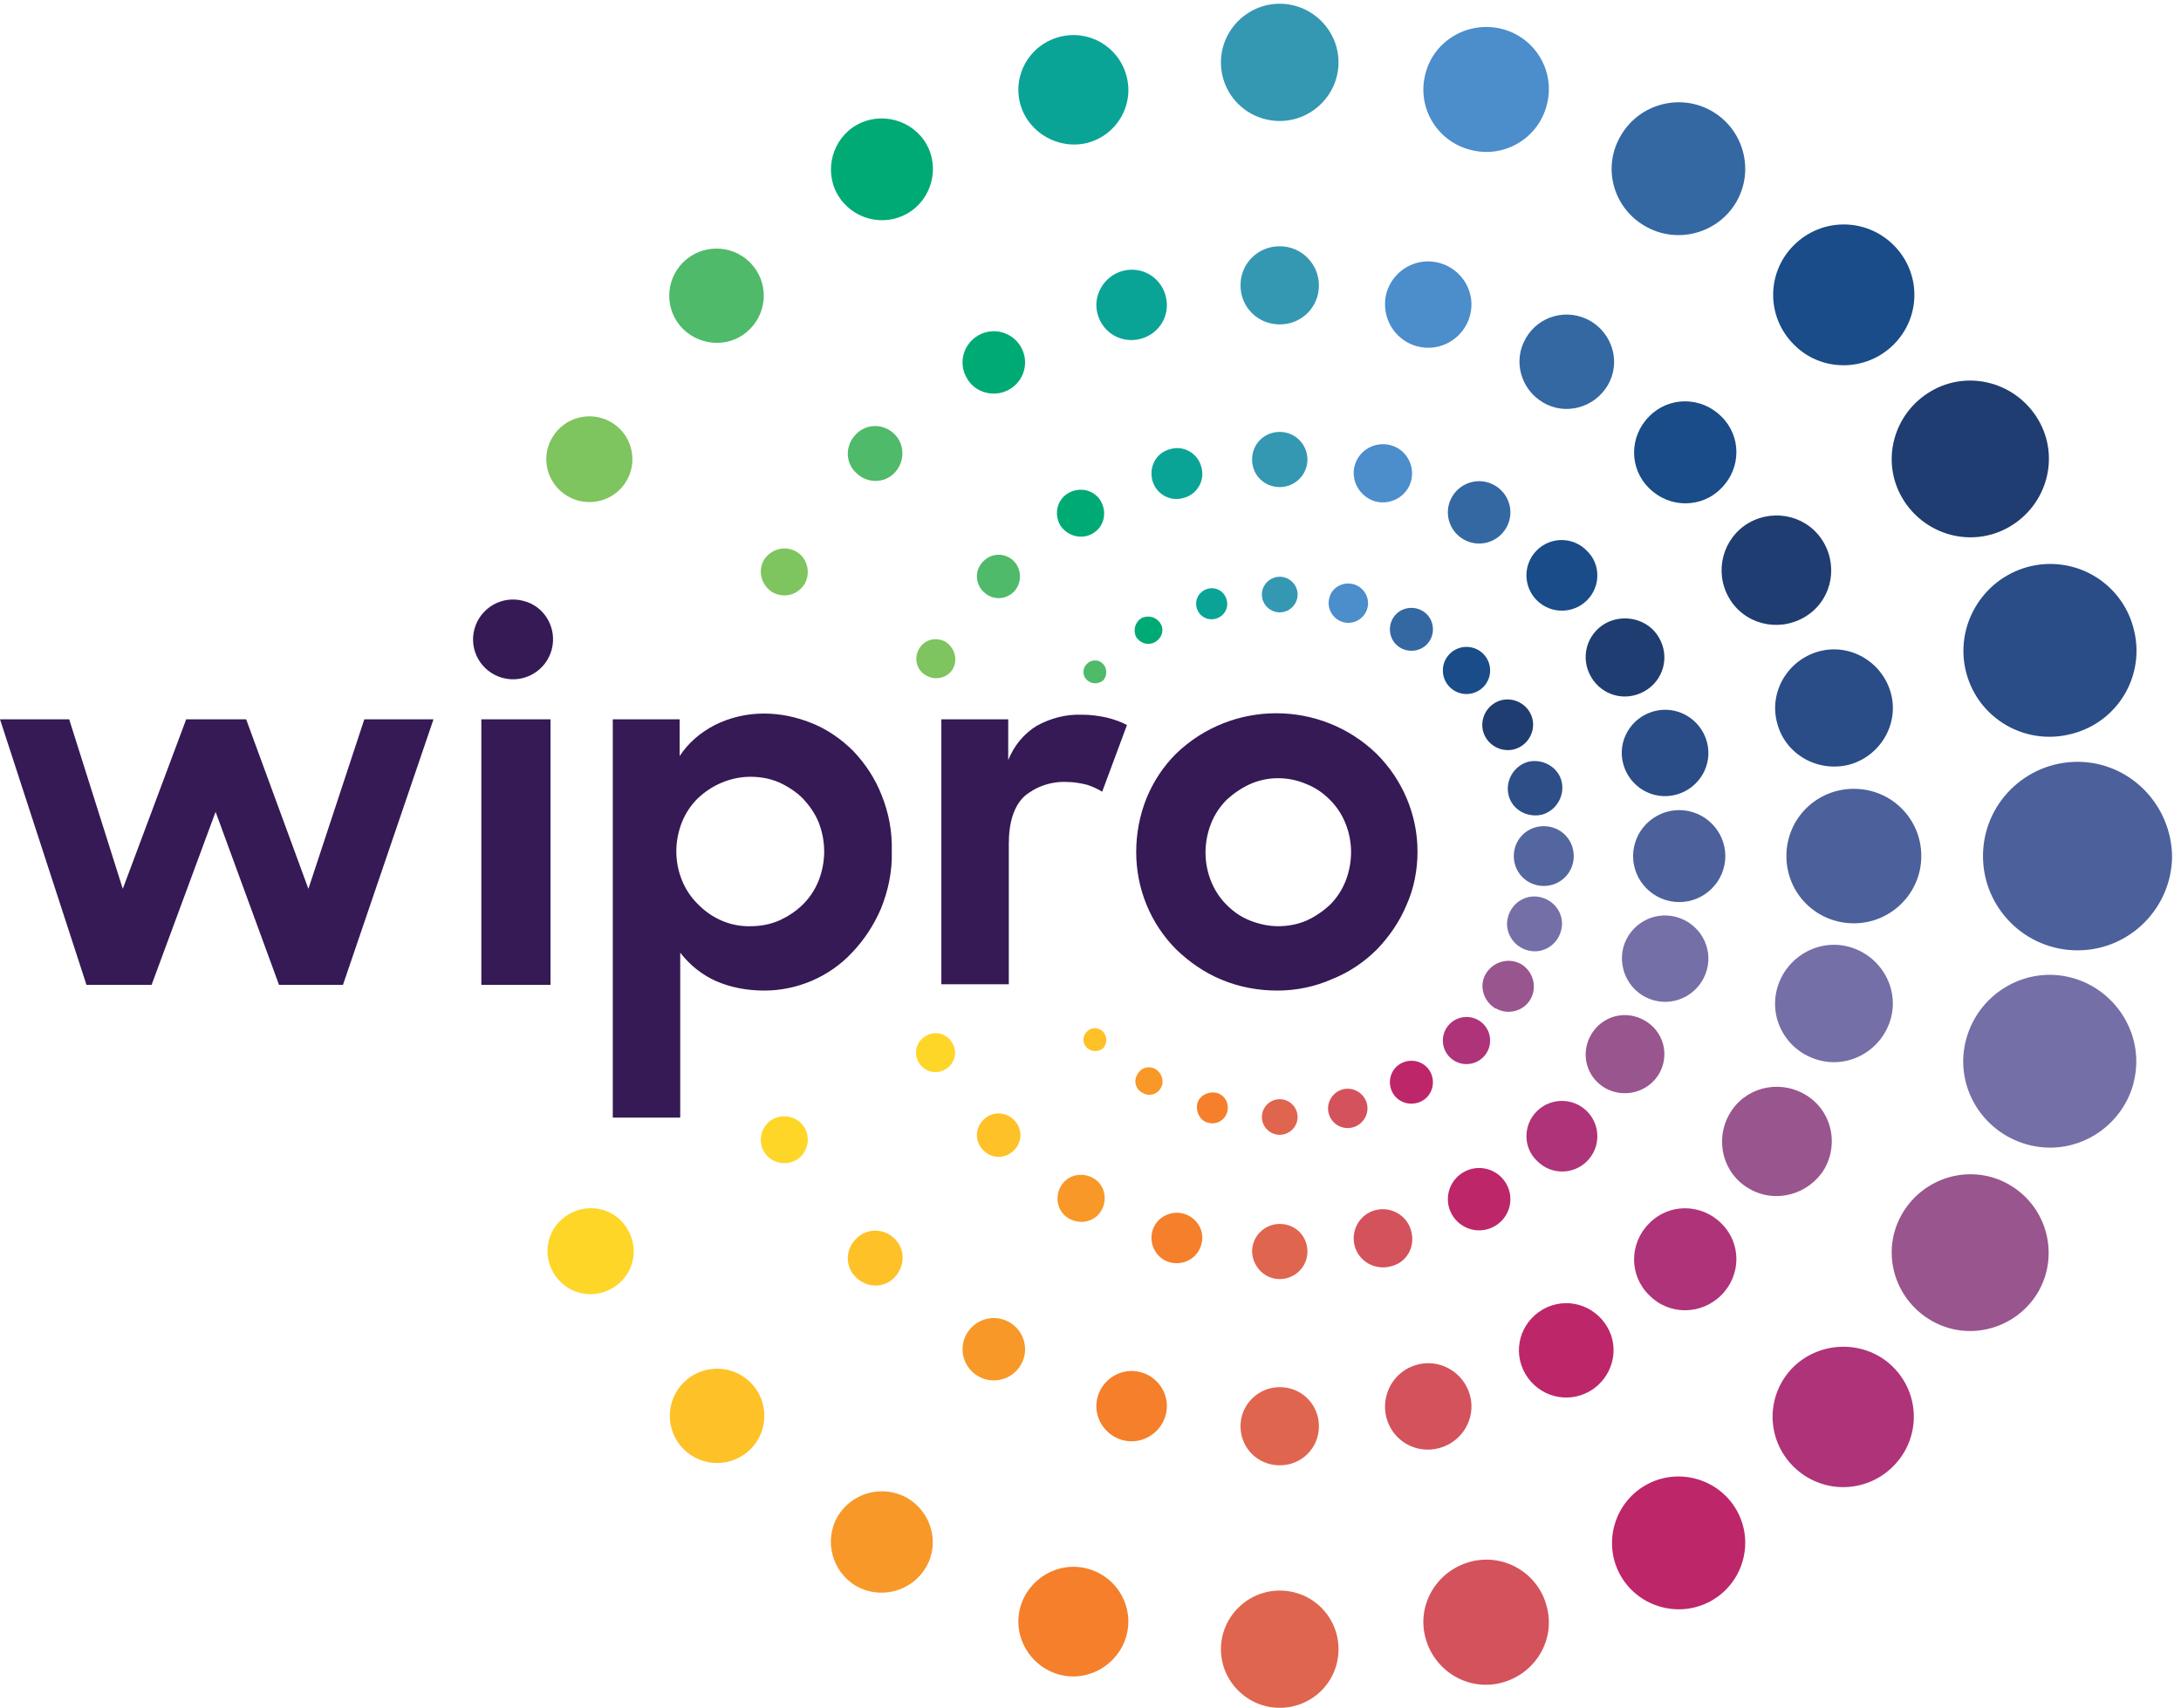 <svg width="226" height="177" viewBox="0 0 226 177" fill="none" xmlns="http://www.w3.org/2000/svg">
<g clip-path="url(#clip0_545_11859)">
<path d="M203.748 69.721C205.002 74.486 209.901 77.345 214.739 76.034C219.518 74.784 222.385 69.9 221.071 65.075C219.816 60.31 214.918 57.451 210.08 58.762C205.361 60.072 202.494 64.956 203.748 69.721Z" fill="#2A4C87"/>
<path d="M191.627 79.243C194.852 78.35 196.824 75.015 195.927 71.798C195.031 68.582 191.686 66.617 188.461 67.51C185.235 68.403 183.264 71.739 184.16 74.955C184.996 78.171 188.341 80.077 191.627 79.243Z" fill="#2A4C87"/>
<path d="M173.704 82.348C176.093 81.693 177.527 79.251 176.87 76.869C176.213 74.486 173.764 73.057 171.374 73.712C168.985 74.367 167.551 76.809 168.208 79.192C168.865 81.574 171.315 83.003 173.704 82.348Z" fill="#2A4C87"/>
<path d="M159.784 84.425C161.277 84.008 162.173 82.459 161.815 80.97C161.456 79.481 159.843 78.588 158.35 78.945C156.857 79.362 155.961 80.911 156.319 82.4C156.677 83.889 158.231 84.782 159.784 84.425Z" fill="#2E4E88"/>
<path d="M197.119 51.611C199.389 55.483 204.347 56.853 208.23 54.589C212.112 52.326 213.486 47.382 211.216 43.511C208.946 39.639 203.988 38.27 200.106 40.533C196.223 42.796 194.849 47.74 197.119 51.611Z" fill="#1F3D70"/>
<path d="M179.14 61.918C180.694 64.657 184.158 65.551 186.906 64.002C189.654 62.454 190.55 58.999 188.997 56.259C187.443 53.52 183.979 52.626 181.231 54.175C178.543 55.723 177.587 59.178 179.14 61.918Z" fill="#1F3D70"/>
<path d="M166.357 64.599C164.386 65.731 163.729 68.172 164.864 70.138C165.999 72.103 168.448 72.759 170.419 71.627C172.39 70.495 173.047 68.053 171.912 66.088C170.837 64.182 168.328 63.527 166.357 64.599Z" fill="#1F3D70"/>
<path d="M154.946 72.817C153.692 73.532 153.214 75.14 153.931 76.391C154.647 77.642 156.26 78.118 157.515 77.403C158.769 76.689 159.247 75.081 158.53 73.83C157.813 72.579 156.2 72.103 154.946 72.817Z" fill="#1F3D70"/>
<path d="M196.223 35.709C199.09 32.85 199.09 28.263 196.223 25.404C193.355 22.546 188.756 22.546 185.889 25.404C183.021 28.263 183.021 32.85 185.889 35.709C188.696 38.567 193.355 38.567 196.223 35.709Z" fill="#194C88"/>
<path d="M178.361 43.153C176.27 41.069 172.925 41.069 170.894 43.153C168.804 45.238 168.804 48.573 170.894 50.599C172.985 52.683 176.33 52.683 178.361 50.599C180.452 48.514 180.452 45.178 178.361 43.153Z" fill="#194C88"/>
<path d="M159.249 57.03C157.815 58.459 157.815 60.782 159.249 62.211C160.683 63.641 163.012 63.641 164.446 62.211C165.879 60.782 165.879 58.459 164.446 57.089C163.012 55.6 160.683 55.6 159.249 57.03Z" fill="#194C88"/>
<path d="M150.229 71.208C151.184 72.161 152.737 72.161 153.693 71.208C154.649 70.255 154.649 68.706 153.693 67.753C152.737 66.8 151.184 66.8 150.229 67.753C149.273 68.706 149.273 70.255 150.229 71.208Z" fill="#194C88"/>
<path d="M170.478 23.438C173.763 25.344 178.004 24.213 179.916 20.937C181.827 17.661 180.692 13.432 177.407 11.526C174.122 9.62 169.88 10.752 167.969 14.028C165.998 17.304 167.133 21.532 170.478 23.438Z" fill="#3468A3"/>
<path d="M158.113 35.047C156.739 37.37 157.575 40.348 159.905 41.718C162.235 43.088 165.221 42.254 166.595 39.931C167.969 37.608 167.133 34.63 164.803 33.261C162.414 31.891 159.427 32.724 158.113 35.047Z" fill="#3468A3"/>
<path d="M154.883 50.298C153.33 49.404 151.359 49.94 150.463 51.489C149.567 53.038 150.105 55.003 151.658 55.896C153.211 56.79 155.182 56.254 156.078 54.705C156.974 53.157 156.436 51.191 154.883 50.298Z" fill="#3468A3"/>
<path d="M147.36 63.282C146.284 62.686 144.91 63.044 144.313 64.116C143.716 65.188 144.074 66.558 145.149 67.153C146.225 67.749 147.599 67.392 148.196 66.32C148.793 65.248 148.435 63.878 147.36 63.282Z" fill="#3468A3"/>
<path d="M152.322 15.515C155.786 16.468 159.37 14.383 160.266 10.929C161.222 7.474 159.131 3.901 155.667 3.007C152.202 2.114 148.618 4.139 147.722 7.593C146.766 11.048 148.857 14.622 152.322 15.515Z" fill="#4C8DCB"/>
<path d="M146.823 35.882C149.212 36.538 151.661 35.108 152.318 32.726C152.975 30.343 151.542 27.901 149.152 27.246C146.763 26.591 144.314 28.02 143.657 30.403C143.06 32.785 144.433 35.227 146.823 35.882Z" fill="#4C8DCB"/>
<path d="M142.52 51.967C144.133 52.384 145.805 51.431 146.224 49.823C146.642 48.215 145.686 46.547 144.073 46.13C142.46 45.713 140.788 46.666 140.37 48.274C139.951 49.823 140.907 51.491 142.52 51.967Z" fill="#4C8DCB"/>
<path d="M137.748 61.973C137.449 63.045 138.106 64.176 139.182 64.474C140.257 64.772 141.392 64.117 141.69 63.045C141.989 61.973 141.332 60.841 140.257 60.543C139.122 60.245 137.987 60.901 137.748 61.973Z" fill="#4C8DCB"/>
<path d="M132.608 12.537C135.954 12.537 138.701 9.797 138.701 6.462C138.701 3.127 135.954 0.387 132.608 0.387C129.263 0.387 126.516 3.127 126.516 6.462C126.516 9.857 129.263 12.537 132.608 12.537Z" fill="#3498B3"/>
<path d="M132.607 25.52C130.337 25.52 128.545 27.307 128.545 29.571C128.545 31.834 130.337 33.621 132.607 33.621C134.877 33.621 136.669 31.834 136.669 29.571C136.669 27.367 134.877 25.52 132.607 25.52Z" fill="#3498B3"/>
<path d="M135.479 47.619C135.479 46.071 134.224 44.76 132.611 44.76C130.999 44.76 129.744 46.011 129.744 47.619C129.744 49.227 130.999 50.478 132.611 50.478C134.224 50.478 135.479 49.168 135.479 47.619Z" fill="#3498B3"/>
<path d="M132.61 59.769C131.594 59.769 130.758 60.602 130.758 61.615C130.758 62.627 131.594 63.461 132.61 63.461C133.625 63.461 134.461 62.627 134.461 61.615C134.461 60.602 133.625 59.769 132.61 59.769Z" fill="#3498B3"/>
<path d="M112.718 14.797C115.764 13.964 117.556 10.866 116.72 7.829C115.884 4.791 112.777 3.004 109.731 3.838C106.685 4.672 104.893 7.769 105.729 10.807C106.565 13.785 109.731 15.572 112.718 14.797Z" fill="#0AA496"/>
<path d="M113.735 32.549C114.272 34.514 116.243 35.646 118.215 35.11C120.186 34.574 121.321 32.608 120.783 30.643C120.246 28.677 118.274 27.546 116.303 28.082C114.392 28.618 113.197 30.643 113.735 32.549Z" fill="#0AA496"/>
<path d="M119.405 49.76C119.764 51.189 121.257 52.023 122.631 51.606C124.064 51.249 124.901 49.76 124.483 48.39C124.124 46.96 122.631 46.127 121.257 46.544C119.823 46.901 119.047 48.33 119.405 49.76Z" fill="#0AA496"/>
<path d="M124.002 62.986C124.241 63.879 125.137 64.356 125.974 64.118C126.87 63.879 127.347 62.986 127.108 62.152C126.87 61.259 125.974 60.782 125.137 61.02C124.301 61.259 123.763 62.093 124.002 62.986Z" fill="#0AA496"/>
<path d="M94.017 22.127C96.526 20.698 97.422 17.422 95.989 14.92C94.555 12.419 91.27 11.525 88.761 12.955C86.252 14.384 85.356 17.66 86.79 20.162C88.283 22.723 91.509 23.556 94.017 22.127Z" fill="#00AA75"/>
<path d="M104.594 40.357C106.147 39.464 106.685 37.498 105.789 35.949C104.893 34.401 102.922 33.865 101.369 34.758C99.816 35.652 99.278 37.617 100.174 39.166C101.01 40.714 103.041 41.25 104.594 40.357Z" fill="#00AA75"/>
<path d="M113.192 55.306C114.386 54.65 114.745 53.161 114.088 51.97C113.431 50.779 111.937 50.422 110.743 51.077C109.548 51.732 109.19 53.221 109.847 54.412C110.564 55.544 112.057 55.961 113.192 55.306Z" fill="#00AA75"/>
<path d="M120.246 64.597C119.827 63.941 118.991 63.703 118.274 64.061C117.617 64.478 117.378 65.311 117.737 66.026C118.155 66.681 118.991 66.919 119.648 66.562C120.425 66.145 120.664 65.252 120.246 64.597Z" fill="#00AA75"/>
<path d="M77.71 34.1C79.622 32.194 79.622 29.097 77.71 27.191C75.799 25.285 72.693 25.285 70.781 27.191C68.87 29.097 68.87 32.194 70.781 34.1C72.752 36.006 75.859 36.006 77.71 34.1Z" fill="#4FBA6A"/>
<path d="M92.703 45.001C91.568 43.869 89.776 43.869 88.701 45.001C87.566 46.133 87.566 47.92 88.701 48.992C89.836 50.123 91.628 50.123 92.703 48.992C93.778 47.86 93.778 46.073 92.703 45.001Z" fill="#4FBA6A"/>
<path d="M105.066 58.159C104.17 57.266 102.797 57.266 101.901 58.159C101.005 59.053 101.005 60.423 101.901 61.316C102.797 62.209 104.17 62.209 105.066 61.316C105.903 60.423 105.903 59.053 105.066 58.159Z" fill="#4FBA6A"/>
<path d="M114.27 68.769C113.792 68.292 113.016 68.352 112.598 68.829C112.12 69.305 112.179 70.079 112.657 70.496C113.135 70.913 113.852 70.913 114.33 70.496C114.748 70.02 114.748 69.245 114.27 68.769Z" fill="#4FBA6A"/>
<path d="M58.836 51.43C60.986 52.681 63.734 51.906 64.928 49.822C66.183 47.678 65.406 44.938 63.316 43.746C61.165 42.496 58.417 43.27 57.223 45.355C55.968 47.439 56.685 50.179 58.836 51.43Z" fill="#7EC45F"/>
<path d="M82.495 57.149C81.301 56.494 79.867 56.911 79.15 58.043C78.493 59.234 78.911 60.663 80.046 61.378C81.241 62.033 82.674 61.676 83.391 60.485C84.048 59.293 83.63 57.804 82.495 57.149Z" fill="#7EC45F"/>
<path d="M97.964 66.505C97.008 65.969 95.754 66.266 95.216 67.279C94.679 68.232 94.978 69.483 95.993 70.019C96.949 70.555 98.203 70.257 98.741 69.304C99.278 68.351 98.92 67.1 97.964 66.505Z" fill="#7EC45F"/>
<path d="M215.279 78.949C209.903 78.949 205.482 83.297 205.482 88.717C205.482 94.078 209.843 98.485 215.279 98.485C220.655 98.485 225.015 94.137 225.075 88.777C225.015 83.357 220.655 78.949 215.279 78.949Z" fill="#4C609B"/>
<path d="M199.089 88.716C199.089 84.844 195.983 81.747 192.1 81.747C188.217 81.747 185.111 84.844 185.111 88.716C185.111 92.587 188.217 95.684 192.1 95.684C195.923 95.684 199.089 92.587 199.089 88.716Z" fill="#4C609B"/>
<path d="M174.003 83.953C171.375 83.953 169.225 86.097 169.225 88.718C169.225 91.339 171.375 93.483 174.003 93.483C176.632 93.483 178.782 91.339 178.782 88.718C178.782 86.097 176.632 83.953 174.003 83.953Z" fill="#4C609B"/>
<path d="M163.076 88.715C163.076 86.988 161.702 85.618 159.969 85.618C158.237 85.618 156.863 86.988 156.863 88.715C156.863 90.442 158.237 91.812 159.969 91.812C161.702 91.812 163.076 90.442 163.076 88.715Z" fill="#54669F"/>
<path d="M214.742 101.341C209.963 100.031 205.065 102.89 203.751 107.655C202.437 112.42 205.304 117.304 210.083 118.614C214.861 119.924 219.759 117.065 221.074 112.3V112.241C222.328 107.536 219.461 102.652 214.742 101.341Z" fill="#746FA7"/>
<path d="M188.457 109.86C191.683 110.753 195.028 108.788 195.924 105.571C196.82 102.355 194.849 99.019 191.623 98.126C188.397 97.233 185.052 99.198 184.156 102.415C183.26 105.631 185.172 108.966 188.457 109.86Z" fill="#746FA7"/>
<path d="M171.374 103.665C173.763 104.32 176.212 102.89 176.869 100.508C177.526 98.126 176.092 95.683 173.703 95.028C171.314 94.373 168.865 95.803 168.208 98.185C167.61 100.567 168.984 103.009 171.374 103.665Z" fill="#746FA7"/>
<path d="M158.294 98.484C159.787 98.901 161.34 98.007 161.758 96.459C162.176 94.97 161.28 93.421 159.727 93.004C158.234 92.587 156.681 93.481 156.263 95.029C155.845 96.459 156.741 98.067 158.294 98.484Z" fill="#746FA7"/>
<path d="M208.23 122.785C204.347 120.522 199.389 121.892 197.119 125.763C194.849 129.635 196.223 134.578 200.106 136.842C203.988 139.105 208.946 137.735 211.216 133.864C213.426 129.992 212.112 125.049 208.23 122.785Z" fill="#99558E"/>
<path d="M189.058 121.123C190.611 118.383 189.715 114.929 186.968 113.38C184.22 111.832 180.755 112.725 179.202 115.465C177.649 118.205 178.545 121.659 181.293 123.208C183.981 124.756 187.446 123.803 189.058 121.123Z" fill="#99558E"/>
<path d="M171.912 111.289C173.047 109.323 172.39 106.881 170.419 105.75C168.448 104.618 165.999 105.273 164.864 107.239C163.729 109.204 164.386 111.646 166.357 112.778C168.328 113.85 170.778 113.195 171.912 111.289Z" fill="#99558E"/>
<path d="M158.591 103.552C159.308 102.301 158.89 100.693 157.635 99.919C156.381 99.204 154.768 99.621 153.991 100.872C153.215 102.123 153.693 103.731 154.947 104.505H155.007C156.261 105.22 157.874 104.803 158.591 103.552Z" fill="#99558E"/>
<path d="M185.83 141.665C182.963 144.524 182.963 149.11 185.83 151.969C188.697 154.828 193.297 154.828 196.164 151.969C199.031 149.11 199.031 144.524 196.164 141.665C193.357 138.866 188.697 138.866 185.83 141.665Z" fill="#AF3379"/>
<path d="M178.361 134.222C180.452 132.138 180.452 128.802 178.361 126.777C176.27 124.693 172.925 124.693 170.894 126.777C168.804 128.862 168.804 132.197 170.894 134.222C172.925 136.307 176.27 136.307 178.361 134.222Z" fill="#AF3379"/>
<path d="M164.446 120.343C165.879 118.913 165.879 116.59 164.446 115.161C163.012 113.732 160.683 113.732 159.249 115.161C157.815 116.59 157.815 118.913 159.249 120.283C160.683 121.772 163.012 121.772 164.446 120.343Z" fill="#AF3379"/>
<path d="M150.229 109.56C151.184 110.513 152.737 110.513 153.693 109.56C154.649 108.607 154.649 107.058 153.693 106.105C152.737 105.152 151.184 105.152 150.229 106.105C149.273 107.058 149.273 108.607 150.229 109.56Z" fill="#AF3379"/>
<path d="M170.477 153.937C167.192 155.843 166.057 160.072 167.968 163.348C169.88 166.623 174.121 167.755 177.406 165.849C180.692 163.943 181.827 159.714 179.915 156.438C178.004 153.163 173.763 152.031 170.477 153.937Z" fill="#BE266A"/>
<path d="M166.539 137.497C165.165 135.174 162.238 134.34 159.848 135.71C157.519 137.08 156.683 139.999 158.056 142.381C159.43 144.704 162.357 145.538 164.747 144.168C167.076 142.798 167.912 139.82 166.539 137.497Z" fill="#BE266A"/>
<path d="M154.883 127.072C156.436 126.179 156.974 124.213 156.078 122.665C155.182 121.116 153.211 120.58 151.658 121.473C150.105 122.367 149.567 124.332 150.463 125.881C151.359 127.43 153.33 127.966 154.883 127.072Z" fill="#BE266A"/>
<path d="M145.149 110.217C144.074 110.813 143.716 112.183 144.313 113.255C144.91 114.327 146.284 114.684 147.36 114.089C148.435 113.493 148.793 112.123 148.196 111.051C147.599 109.979 146.225 109.621 145.149 110.217Z" fill="#BE266A"/>
<path d="M152.322 161.858C148.857 162.811 146.766 166.325 147.722 169.78C148.678 173.234 152.202 175.319 155.667 174.366C159.131 173.413 161.222 169.899 160.266 166.444C159.37 162.99 155.786 160.905 152.322 161.858Z" fill="#D4525C"/>
<path d="M149.152 150.065C151.542 149.41 152.975 146.968 152.318 144.585C151.661 142.203 149.212 140.773 146.823 141.429C144.433 142.084 143.06 144.526 143.657 146.908C144.314 149.35 146.763 150.72 149.152 150.065Z" fill="#D4525C"/>
<path d="M146.224 127.553C145.805 125.944 144.133 124.991 142.52 125.408C140.907 125.825 139.951 127.493 140.37 129.101C140.788 130.709 142.46 131.662 144.073 131.245C145.746 130.888 146.701 129.22 146.224 127.553Z" fill="#D4525C"/>
<path d="M141.63 114.328C141.331 113.256 140.196 112.6 139.121 112.898C138.046 113.196 137.389 114.328 137.687 115.4C137.986 116.472 139.061 117.127 140.196 116.829C141.271 116.531 141.929 115.4 141.63 114.328Z" fill="#D4525C"/>
<path d="M132.608 164.833C129.263 164.833 126.516 167.573 126.516 170.909C126.516 174.244 129.263 176.984 132.608 176.984C135.954 176.984 138.701 174.304 138.701 170.909C138.701 167.573 136.013 164.833 132.608 164.833Z" fill="#E0654F"/>
<path d="M128.545 147.803C128.545 150.066 130.337 151.853 132.607 151.853C134.877 151.853 136.669 150.066 136.669 147.803C136.669 145.539 134.877 143.752 132.607 143.752C130.397 143.752 128.545 145.539 128.545 147.803Z" fill="#E0654F"/>
<path d="M132.611 132.554C134.164 132.554 135.479 131.304 135.479 129.695C135.479 128.087 134.224 126.836 132.611 126.836C131.058 126.836 129.744 128.087 129.744 129.695C129.804 131.304 131.058 132.554 132.611 132.554Z" fill="#E0654F"/>
<path d="M132.61 113.911C131.594 113.911 130.758 114.745 130.758 115.758C130.758 116.77 131.594 117.604 132.61 117.604C133.625 117.604 134.461 116.77 134.461 115.758C134.461 114.745 133.625 113.911 132.61 113.911Z" fill="#E0654F"/>
<path d="M112.714 162.571C109.667 161.738 106.561 163.584 105.725 166.562C104.889 169.6 106.74 172.697 109.727 173.531C112.773 174.365 115.88 172.518 116.716 169.54C117.552 166.502 115.76 163.405 112.714 162.571Z" fill="#F57F2A"/>
<path d="M118.215 142.205C116.243 141.669 114.272 142.861 113.735 144.767C113.197 146.732 114.392 148.698 116.303 149.234C118.274 149.77 120.246 148.579 120.783 146.673C121.321 144.767 120.186 142.742 118.215 142.205Z" fill="#F57F2A"/>
<path d="M122.627 125.763C121.193 125.406 119.76 126.239 119.401 127.609C119.043 129.039 119.879 130.468 121.253 130.826C122.687 131.183 124.12 130.349 124.479 128.979C124.897 127.609 124.061 126.18 122.627 125.763Z" fill="#F57F2A"/>
<path d="M127.171 115.219C127.41 114.325 126.872 113.432 126.036 113.253C125.2 113.074 124.244 113.551 124.065 114.385C123.886 115.219 124.363 116.172 125.2 116.35C126.036 116.589 126.932 116.112 127.171 115.219Z" fill="#F57F2A"/>
<path d="M94.023 155.244C91.514 153.815 88.288 154.648 86.795 157.15C85.361 159.652 86.198 162.868 88.706 164.357C91.215 165.786 94.441 164.952 95.934 162.451C97.427 159.949 96.531 156.733 94.023 155.244Z" fill="#F89828"/>
<path d="M104.594 137.024C103.041 136.13 101.07 136.666 100.174 138.215C99.278 139.764 99.816 141.729 101.369 142.623C102.922 143.516 104.893 142.98 105.789 141.431C106.685 139.883 106.147 137.917 104.594 137.024Z" fill="#F89828"/>
<path d="M110.803 126.3C111.998 126.955 113.491 126.598 114.148 125.407C114.805 124.216 114.447 122.727 113.252 122.071C112.058 121.416 110.564 121.774 109.907 122.965C109.25 124.156 109.609 125.645 110.803 126.3Z" fill="#F89828"/>
<path d="M119.766 110.812C119.109 110.395 118.213 110.633 117.854 111.348C117.436 112.003 117.675 112.896 118.392 113.254C119.049 113.671 119.945 113.432 120.303 112.718C120.662 112.122 120.423 111.229 119.766 110.812Z" fill="#F89828"/>
<path d="M70.842 143.272C68.93 145.178 68.93 148.275 70.842 150.181C72.753 152.087 75.859 152.087 77.771 150.181C79.682 148.275 79.682 145.178 77.771 143.272C75.859 141.366 72.753 141.366 70.842 143.272Z" fill="#FEC127"/>
<path d="M88.701 128.384C87.566 129.516 87.566 131.302 88.701 132.374C89.836 133.506 91.628 133.506 92.703 132.374C93.778 131.243 93.838 129.456 92.703 128.384C91.628 127.252 89.776 127.252 88.701 128.384Z" fill="#FEC127"/>
<path d="M101.901 116.057C101.005 116.951 101.005 118.321 101.901 119.214C102.797 120.107 104.17 120.107 105.066 119.214C105.962 118.321 105.962 116.951 105.066 116.057C104.17 115.164 102.737 115.164 101.901 116.057Z" fill="#FEC127"/>
<path d="M114.27 106.883C113.792 106.406 113.016 106.466 112.598 106.942C112.12 107.419 112.179 108.193 112.657 108.61C113.135 109.027 113.852 109.027 114.33 108.61C114.748 108.133 114.748 107.359 114.27 106.883Z" fill="#FEC127"/>
<path d="M58.959 125.822C56.808 127.072 56.091 129.753 57.346 131.897C58.6 134.041 61.288 134.756 63.439 133.505C65.589 132.254 66.306 129.574 65.051 127.43C63.857 125.285 61.109 124.571 58.959 125.822Z" fill="#FED627"/>
<path d="M80.046 115.998C78.911 116.653 78.493 118.142 79.15 119.333C79.807 120.465 81.301 120.882 82.495 120.227C83.63 119.572 84.048 118.083 83.391 116.891C82.734 115.76 81.241 115.343 80.046 115.998Z" fill="#FED627"/>
<path d="M95.929 107.362C94.973 107.899 94.615 109.149 95.212 110.102C95.75 111.055 97.004 111.413 97.96 110.817C98.915 110.281 99.274 109.03 98.677 108.077C98.139 107.124 96.885 106.767 95.929 107.362Z" fill="#FED627"/>
<path d="M49.878 74.542H57.046V102.059H49.878V74.542ZM54.238 62.272C52.028 61.676 49.758 62.987 49.161 65.191C48.563 67.394 49.878 69.658 52.088 70.253C54.298 70.849 56.568 69.539 57.165 67.335C57.763 65.131 56.448 62.808 54.238 62.272ZM79.207 102.655C77.475 102.655 75.742 102.357 74.129 101.642C72.696 100.987 71.442 99.974 70.486 98.724V115.818H63.497V74.542H70.426V78.354C71.322 76.984 72.576 75.912 74.07 75.137C75.623 74.363 77.355 73.946 79.147 73.946C80.879 73.946 82.552 74.303 84.165 74.959C85.778 75.614 87.211 76.626 88.406 77.818C89.66 79.128 90.676 80.677 91.333 82.344C92.109 84.25 92.468 86.216 92.408 88.241C92.468 90.266 92.05 92.291 91.273 94.197C90.556 95.865 89.541 97.413 88.286 98.724C85.957 101.225 82.612 102.655 79.207 102.655ZM77.773 95.984C78.789 95.984 79.804 95.805 80.76 95.388C81.656 94.971 82.492 94.435 83.209 93.72C83.926 93.006 84.463 92.172 84.822 91.278C85.598 89.313 85.598 87.169 84.822 85.203C84.463 84.31 83.866 83.476 83.209 82.761C82.492 82.046 81.656 81.51 80.76 81.093C79.804 80.677 78.789 80.498 77.773 80.498C75.742 80.498 73.771 81.332 72.278 82.761C71.561 83.476 71.023 84.31 70.665 85.203C69.888 87.169 69.888 89.313 70.665 91.219C71.023 92.112 71.561 92.946 72.278 93.661C73.771 95.209 75.742 96.043 77.773 95.984ZM97.545 74.542H104.474V78.771C105.072 77.281 106.087 76.031 107.461 75.197C108.895 74.423 110.448 74.006 112.12 74.065C113.016 74.065 113.852 74.184 114.689 74.363C115.405 74.542 116.122 74.78 116.779 75.137L114.211 82.046C113.733 81.749 113.195 81.51 112.658 81.332C111.941 81.153 111.224 81.034 110.507 81.034C108.895 80.974 107.341 81.51 106.147 82.523C105.072 83.535 104.534 85.203 104.534 87.466V101.999H97.545V74.542ZM132.37 102.655C130.399 102.655 128.427 102.297 126.576 101.523C124.843 100.808 123.29 99.736 121.916 98.426C119.228 95.745 117.735 92.112 117.735 88.3C117.735 86.394 118.093 84.488 118.81 82.702C119.527 80.974 120.543 79.426 121.857 78.115C127.651 72.517 136.85 72.517 142.644 78.115C145.332 80.796 146.885 84.429 146.885 88.241C146.885 90.147 146.527 92.053 145.75 93.78C145.033 95.507 143.958 97.056 142.704 98.366C141.39 99.677 139.837 100.749 138.045 101.463C136.312 102.238 134.341 102.655 132.37 102.655ZM132.43 95.984C133.445 95.984 134.461 95.805 135.416 95.388C136.312 94.971 137.089 94.435 137.806 93.78C138.522 93.065 139.06 92.231 139.418 91.338C140.195 89.372 140.195 87.228 139.418 85.322C139.06 84.429 138.522 83.595 137.806 82.88C137.089 82.165 136.312 81.629 135.416 81.272C133.505 80.438 131.354 80.438 129.503 81.272C128.607 81.689 127.83 82.225 127.113 82.88C126.396 83.595 125.859 84.429 125.5 85.322C124.724 87.288 124.724 89.432 125.5 91.338C125.859 92.231 126.396 93.065 127.113 93.78C127.83 94.495 128.607 95.031 129.503 95.388C130.399 95.745 131.414 95.984 132.43 95.984ZM0 74.542H7.168L12.723 92.112L19.294 74.542H25.506L31.957 92.112L37.752 74.542H44.92L35.541 102.059H28.911L22.34 84.131L15.71 102.059H8.96L0 74.542Z" fill="#351A55"/>
</g>
<defs>
<clipPath id="clip0_545_11859">
<rect width="225.076" height="176.598" fill="white" transform="translate(0 0.391)"/>
</clipPath>
</defs>
</svg>
